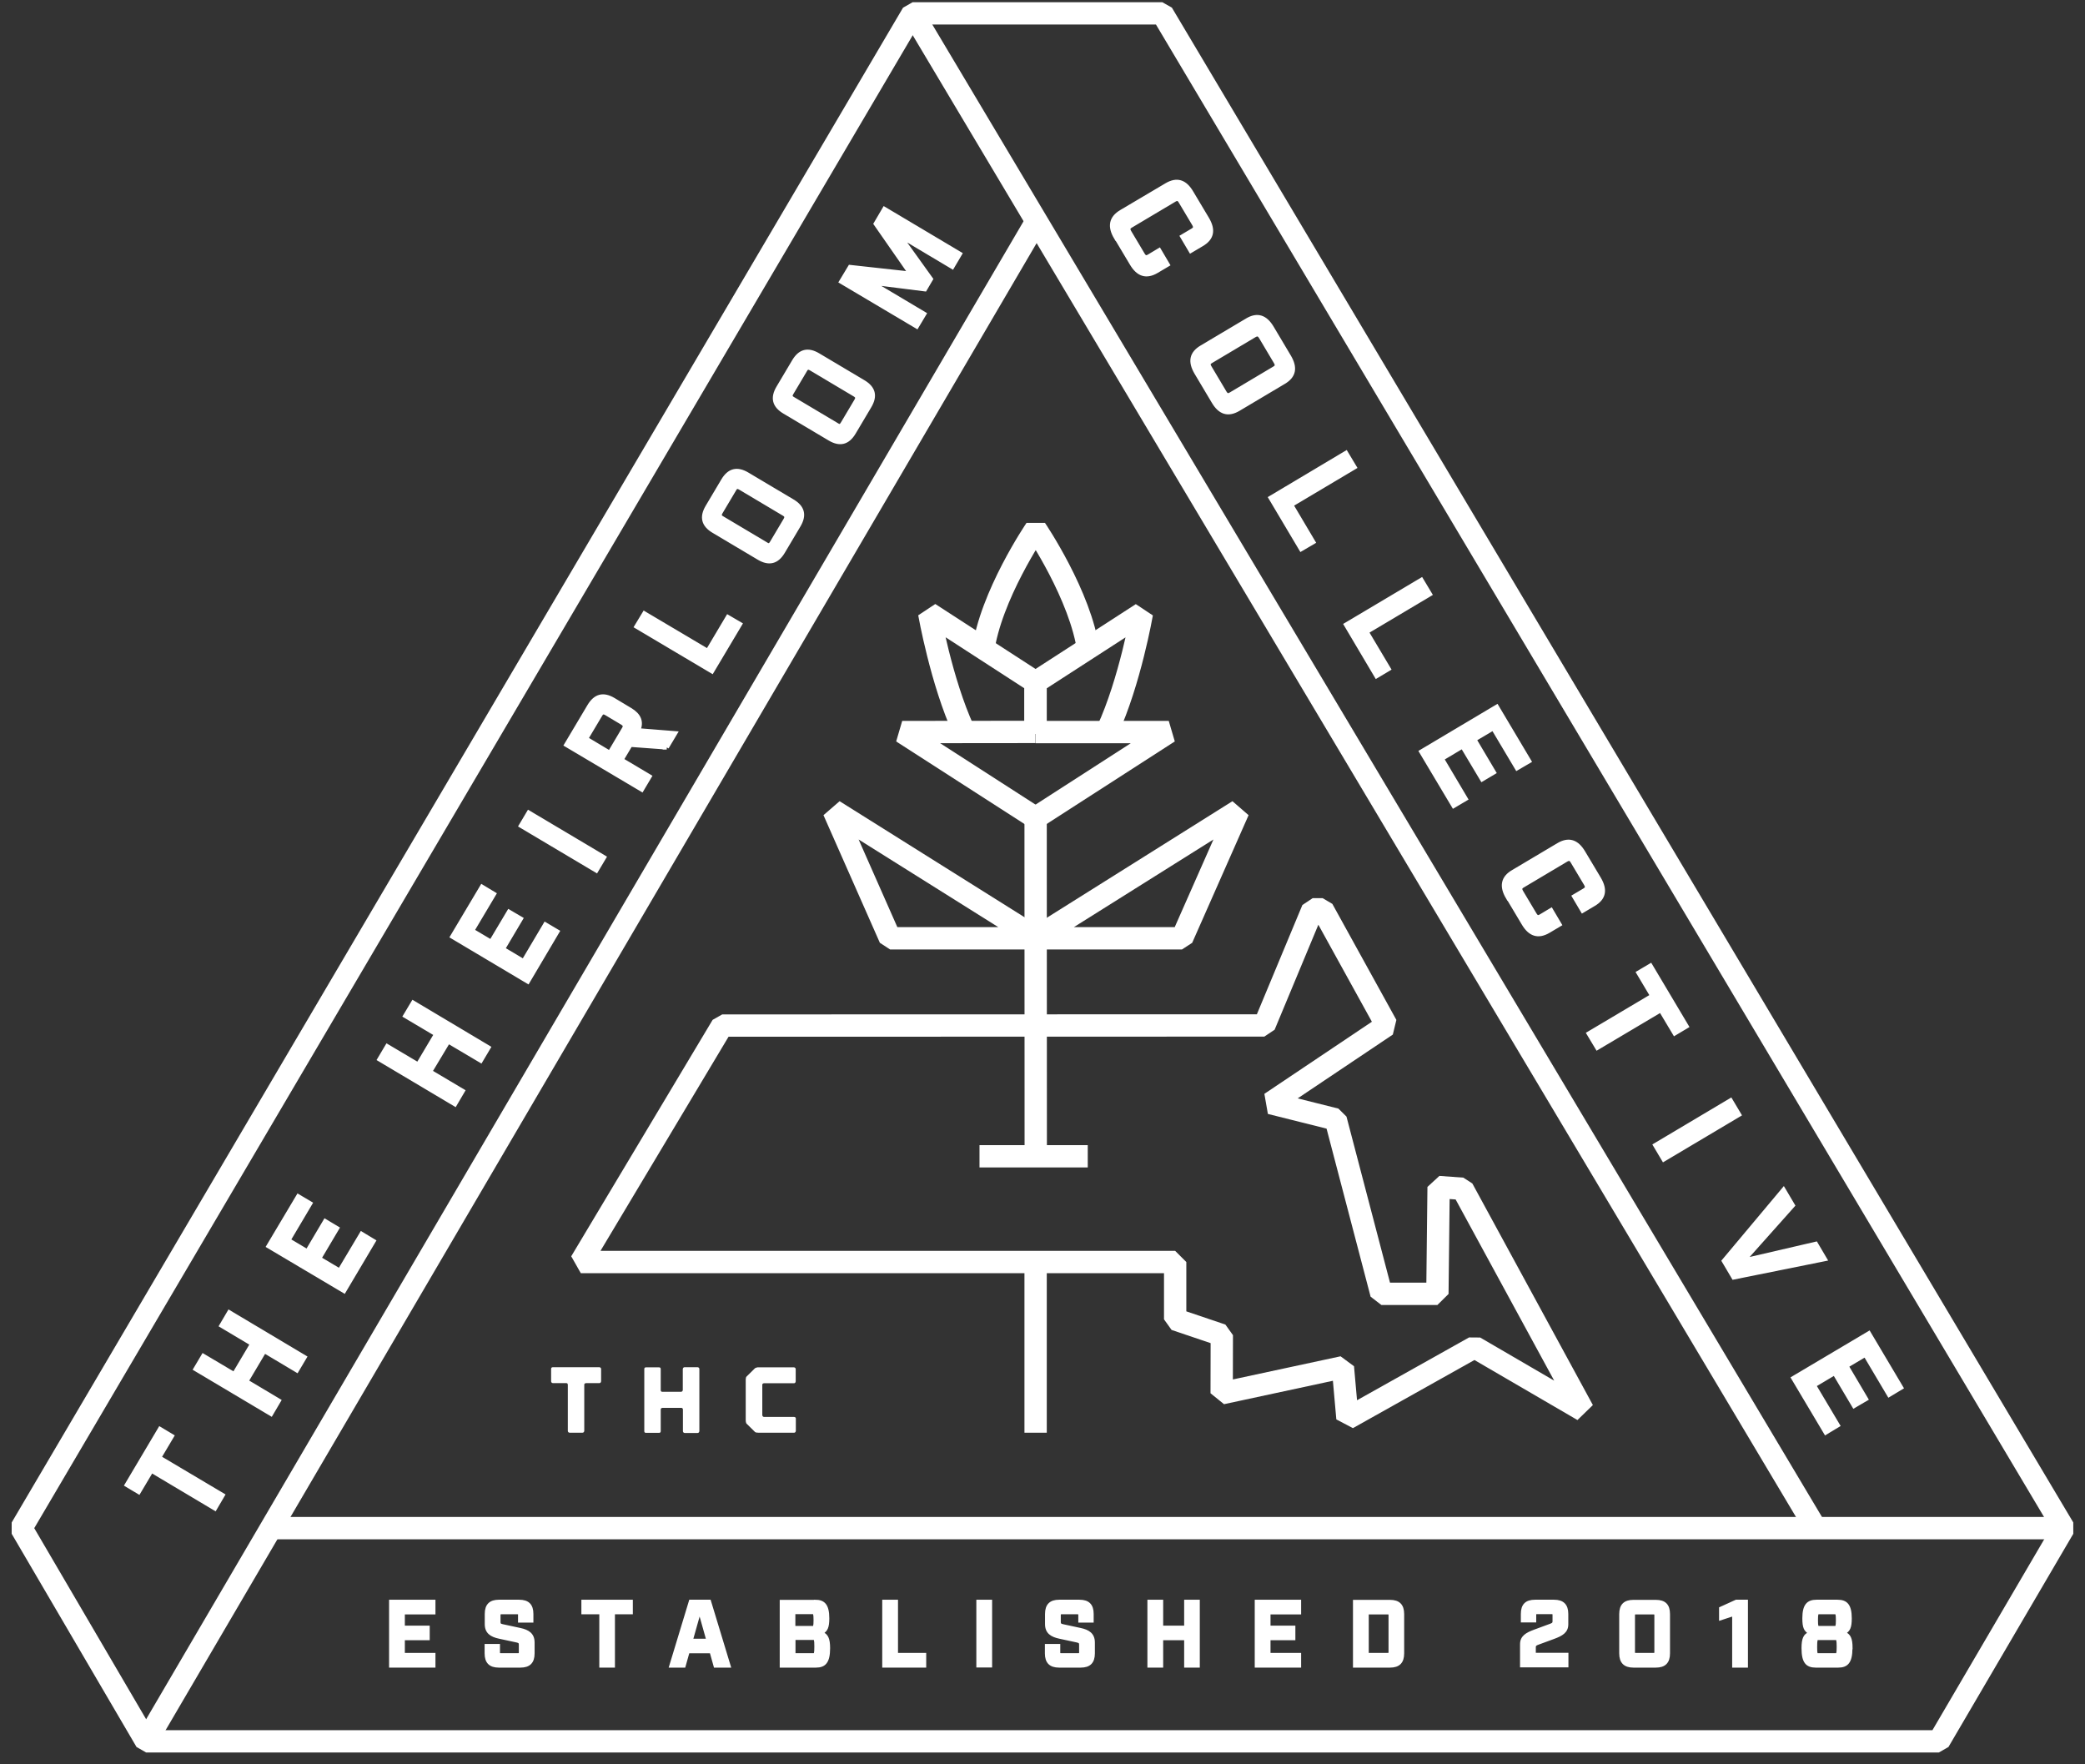 <?xml version="1.0" encoding="UTF-8"?>
<svg xmlns="http://www.w3.org/2000/svg" width="156" height="132" viewBox="0 0 156 132" fill="none">
  <rect x="0" y="0" width="156" height="132" fill="#333333" stroke="none"/>
  <path d="M54.036 76.73L94.596 76.72L98.216 68.03H98.956L103.746 76.71L95.066 82.53L99.936 83.75L103.356 96.8H107.546L107.636 88.81L109.426 88.94L118.446 105.52L110.326 100.79L100.816 106.12L100.476 102.29L91.406 104.24L91.416 99.89L87.926 98.71V94.42H43.456L54.036 76.73Z" stroke="white" stroke-width="1.67" stroke-linejoin="bevel"></path>
  <path d="M77.495 86.51L77.485 60.47" stroke="white" stroke-width="1.67" stroke-linejoin="bevel"></path>
  <path d="M77.485 107.19V94.42" stroke="white" stroke-width="1.67" stroke-linejoin="bevel"></path>
  <path d="M73.286 86.51H81.386" stroke="white" stroke-width="1.67" stroke-linejoin="bevel"></path>
  <path d="M73.545 48.77C74.095 44.58 77.495 39.59 77.495 39.59C77.495 39.59 80.876 44.57 81.436 48.73" stroke="white" stroke-width="1.67" stroke-linejoin="bevel"></path>
  <path d="M77.485 54.77H87.446L77.465 61.2" stroke="white" stroke-width="1.67" stroke-linejoin="bevel"></path>
  <path d="M77.446 70.2L92.656 60.65L88.436 70.2H77.446Z" stroke="white" stroke-width="1.67" stroke-linejoin="bevel"></path>
  <path d="M77.596 70.2L62.376 60.65L66.596 70.2H77.596Z" stroke="white" stroke-width="1.67" stroke-linejoin="bevel"></path>
  <path d="M77.485 54.66V51.04L85.435 45.9C85.435 45.9 84.545 51 82.855 54.66" stroke="white" stroke-width="1.67" stroke-linejoin="bevel"></path>
  <path d="M77.474 54.76L67.504 54.77L77.494 61.2" stroke="white" stroke-width="1.67" stroke-linejoin="bevel"></path>
  <path d="M77.474 54.91V51.04L69.524 45.89C69.524 45.89 70.424 50.99 72.104 54.65" stroke="white" stroke-width="1.67" stroke-linejoin="bevel"></path>
  <path d="M154.406 114.33H20.196" stroke="white" stroke-width="1.67" stroke-linejoin="bevel"></path>
  <path d="M10.934 130.28L77.594 16.48" stroke="white" stroke-width="1.67" stroke-linejoin="bevel"></path>
  <path d="M135.846 114.33L68.286 1" stroke="white" stroke-width="1.67" stroke-linejoin="bevel"></path>
  <path d="M68.284 1H86.964L154.404 114.33L145.064 130.28H10.934L1.594 114.33L68.284 1Z" stroke="white" stroke-width="1.67" stroke-linejoin="bevel"></path>
  <path d="M32.496 119.77V120.7H30.206V121.71H32.066V122.63H30.206V123.75H32.496V124.68H29.196V119.77H32.496Z" fill="white"></path>
  <path d="M32.496 119.77V120.7H30.206V121.71H32.066V122.63H30.206V123.75H32.496V124.68H29.196V119.77H32.496Z" stroke="white" stroke-width="0.17" stroke-miterlimit="10"></path>
  <path d="M38.854 120.83C38.854 120.73 38.824 120.69 38.714 120.69H37.504C37.404 120.69 37.364 120.73 37.364 120.83V121.36C37.364 121.51 37.414 121.56 37.604 121.6L38.904 121.88C39.524 122.01 39.914 122.26 39.914 122.89V123.7C39.914 124.37 39.594 124.68 38.934 124.68H37.324C36.654 124.68 36.344 124.36 36.344 123.7V123.08H37.324V123.63C37.324 123.74 37.354 123.77 37.464 123.77H38.764C38.864 123.77 38.904 123.74 38.904 123.63V123.04C38.904 122.89 38.844 122.84 38.664 122.8L37.364 122.52C36.744 122.39 36.354 122.14 36.354 121.51V120.75C36.354 120.08 36.674 119.77 37.334 119.77H38.844C39.514 119.77 39.824 120.09 39.824 120.75V121.31H38.844V120.82L38.854 120.83Z" fill="white"></path>
  <path d="M38.854 120.83C38.854 120.73 38.824 120.69 38.714 120.69H37.504C37.404 120.69 37.364 120.73 37.364 120.83V121.36C37.364 121.51 37.414 121.56 37.604 121.6L38.904 121.88C39.524 122.01 39.914 122.26 39.914 122.89V123.7C39.914 124.37 39.594 124.68 38.934 124.68H37.324C36.654 124.68 36.344 124.36 36.344 123.7V123.08H37.324V123.63C37.324 123.74 37.354 123.77 37.464 123.77H38.764C38.864 123.77 38.904 123.74 38.904 123.63V123.04C38.904 122.89 38.844 122.84 38.664 122.8L37.364 122.52C36.744 122.39 36.354 122.14 36.354 121.51V120.75C36.354 120.08 36.674 119.77 37.334 119.77H38.844C39.514 119.77 39.824 120.09 39.824 120.75V121.31H38.844V120.82L38.854 120.83Z" stroke="white" stroke-width="0.17" stroke-miterlimit="10"></path>
  <path d="M45.925 120.69V124.68H44.925V120.69H43.584V119.77H47.264V120.69H45.925Z" fill="white"></path>
  <path d="M45.925 120.69V124.68H44.925V120.69H43.584V119.77H47.264V120.69H45.925Z" stroke="white" stroke-width="0.17" stroke-miterlimit="10"></path>
  <path d="M51.505 123.61L51.205 124.68H50.145L51.635 119.77H53.105L54.595 124.68H53.485L53.185 123.61H51.505ZM52.345 120.63L51.765 122.69H52.925L52.345 120.63Z" fill="white"></path>
  <path d="M51.505 123.61L51.205 124.68H50.145L51.635 119.77H53.105L54.595 124.68H53.485L53.185 123.61H51.505ZM52.345 120.63L51.765 122.69H52.925L52.345 120.63Z" stroke="white" stroke-width="0.17" stroke-miterlimit="10"></path>
  <path d="M60.984 119.77C61.644 119.77 61.964 120.08 61.964 121.08C61.964 121.74 61.844 121.99 61.524 122.17C61.874 122.32 62.024 122.6 62.024 123.31C62.024 124.36 61.704 124.68 61.044 124.68H58.424V119.78H60.984V119.77ZM60.814 121.74C60.914 121.74 60.954 121.7 60.954 121.21C60.954 120.72 60.914 120.68 60.814 120.68H59.424V121.73H60.814V121.74ZM60.874 123.77C60.974 123.77 61.014 123.74 61.014 123.19C61.014 122.64 60.974 122.61 60.874 122.61H59.434V123.77H60.874Z" fill="white"></path>
  <path d="M60.984 119.77C61.644 119.77 61.964 120.08 61.964 121.08C61.964 121.74 61.844 121.99 61.524 122.17C61.874 122.32 62.024 122.6 62.024 123.31C62.024 124.36 61.704 124.68 61.044 124.68H58.424V119.78H60.984V119.77ZM60.814 121.74C60.914 121.74 60.954 121.7 60.954 121.21C60.954 120.72 60.914 120.68 60.814 120.68H59.424V121.73H60.814V121.74ZM60.874 123.77C60.974 123.77 61.014 123.74 61.014 123.19C61.014 122.64 60.974 122.61 60.874 122.61H59.434V123.77H60.874Z" stroke="white" stroke-width="0.17" stroke-miterlimit="10"></path>
  <path d="M67.104 119.77V123.75H69.214V124.68H66.094V119.77H67.104Z" fill="white"></path>
  <path d="M67.104 119.77V123.75H69.214V124.68H66.094V119.77H67.104Z" stroke="white" stroke-width="0.17" stroke-miterlimit="10"></path>
  <path d="M74.145 119.77H73.135V124.67H74.145V119.77Z" fill="white"></path>
  <path d="M74.145 119.77H73.135V124.67H74.145V119.77Z" stroke="white" stroke-width="0.17" stroke-miterlimit="10"></path>
  <path d="M80.764 120.83C80.764 120.73 80.734 120.69 80.624 120.69H79.424C79.314 120.69 79.284 120.73 79.284 120.83V121.36C79.284 121.51 79.344 121.56 79.524 121.6L80.824 121.88C81.444 122.01 81.834 122.26 81.834 122.89V123.7C81.834 124.37 81.514 124.68 80.854 124.68H79.244C78.574 124.68 78.264 124.36 78.264 123.7V123.08H79.244V123.63C79.244 123.74 79.274 123.77 79.384 123.77H80.684C80.784 123.77 80.824 123.74 80.824 123.63V123.04C80.824 122.89 80.764 122.84 80.584 122.8L79.284 122.52C78.664 122.39 78.274 122.14 78.274 121.51V120.75C78.274 120.08 78.594 119.77 79.254 119.77H80.764C81.434 119.77 81.744 120.09 81.744 120.75V121.31H80.764V120.82V120.83Z" fill="white"></path>
  <path d="M80.764 120.83C80.764 120.73 80.734 120.69 80.624 120.69H79.424C79.314 120.69 79.284 120.73 79.284 120.83V121.36C79.284 121.51 79.344 121.56 79.524 121.6L80.824 121.88C81.444 122.01 81.834 122.26 81.834 122.89V123.7C81.834 124.37 81.514 124.68 80.854 124.68H79.244C78.574 124.68 78.264 124.36 78.264 123.7V123.08H79.244V123.63C79.244 123.74 79.274 123.77 79.384 123.77H80.684C80.784 123.77 80.824 123.74 80.824 123.63V123.04C80.824 122.89 80.764 122.84 80.584 122.8L79.284 122.52C78.664 122.39 78.274 122.14 78.274 121.51V120.75C78.274 120.08 78.594 119.77 79.254 119.77H80.764C81.434 119.77 81.744 120.09 81.744 120.75V121.31H80.764V120.82V120.83Z" stroke="white" stroke-width="0.17" stroke-miterlimit="10"></path>
  <path d="M85.934 119.77H86.944V121.71H88.684V119.77H89.684V124.68H88.684V122.63H86.944V124.68H85.934V119.77Z" fill="white"></path>
  <path d="M85.934 119.77H86.944V121.71H88.684V119.77H89.684V124.68H88.684V122.63H86.944V124.68H85.934V119.77Z" stroke="white" stroke-width="0.17" stroke-miterlimit="10"></path>
  <path d="M97.265 119.77V120.7H94.975V121.71H96.835V122.63H94.975V123.75H97.265V124.68H93.965V119.77H97.265Z" fill="white"></path>
  <path d="M97.265 119.77V120.7H94.975V121.71H96.835V122.63H94.975V123.75H97.265V124.68H93.965V119.77H97.265Z" stroke="white" stroke-width="0.17" stroke-miterlimit="10"></path>
  <path d="M103.995 119.78C104.665 119.78 104.975 120.1 104.975 120.76V123.7C104.975 124.37 104.655 124.68 103.995 124.68H101.315V119.78H103.995ZM103.835 123.75C103.935 123.75 103.975 123.71 103.975 123.61V120.84C103.975 120.73 103.935 120.7 103.835 120.7H102.325V123.75H103.835Z" fill="white"></path>
  <path d="M103.995 119.78C104.665 119.78 104.975 120.1 104.975 120.76V123.7C104.975 124.37 104.655 124.68 103.995 124.68H101.315V119.78H103.995ZM103.835 123.75C103.935 123.75 103.975 123.71 103.975 123.61V120.84C103.975 120.73 103.935 120.7 103.835 120.7H102.325V123.75H103.835Z" stroke="white" stroke-width="0.17" stroke-miterlimit="10"></path>
  <path d="M114.855 121.3H113.875V120.75C113.875 120.08 114.185 119.77 114.855 119.77H116.275C116.935 119.77 117.255 120.09 117.255 120.75V121.53C117.255 122.09 116.845 122.32 116.245 122.54L115.105 122.96C114.925 123.03 114.825 123.06 114.825 123.24V123.74H117.265V124.66H113.815V123.01C113.815 122.45 114.225 122.22 114.825 122L115.965 121.58C116.145 121.51 116.245 121.48 116.245 121.3V120.82C116.245 120.71 116.215 120.68 116.105 120.68H114.995C114.885 120.68 114.855 120.71 114.855 120.82V121.28V121.3Z" fill="white"></path>
  <path d="M114.855 121.3H113.875V120.75C113.875 120.08 114.185 119.77 114.855 119.77H116.275C116.935 119.77 117.255 120.09 117.255 120.75V121.53C117.255 122.09 116.845 122.32 116.245 122.54L115.105 122.96C114.925 123.03 114.825 123.06 114.825 123.24V123.74H117.265V124.66H113.815V123.01C113.815 122.45 114.225 122.22 114.825 122L115.965 121.58C116.145 121.51 116.245 121.48 116.245 121.3V120.82C116.245 120.71 116.215 120.68 116.105 120.68H114.995C114.885 120.68 114.855 120.71 114.855 120.82V121.28V121.3Z" stroke="white" stroke-width="0.17" stroke-miterlimit="10"></path>
  <path d="M122.215 124.68C121.555 124.68 121.235 124.36 121.235 123.7V120.76C121.235 120.09 121.555 119.78 122.215 119.78H123.885C124.555 119.78 124.865 120.09 124.865 120.76V123.7C124.865 124.37 124.545 124.68 123.885 124.68H122.215ZM122.245 123.61C122.245 123.72 122.275 123.75 122.385 123.75H123.725C123.825 123.75 123.865 123.72 123.865 123.61V120.84C123.865 120.74 123.825 120.7 123.725 120.7H122.385C122.275 120.7 122.245 120.74 122.245 120.84V123.61Z" fill="white"></path>
  <path d="M122.215 124.68C121.555 124.68 121.235 124.36 121.235 123.7V120.76C121.235 120.09 121.555 119.78 122.215 119.78H123.885C124.555 119.78 124.865 120.09 124.865 120.76V123.7C124.865 124.37 124.545 124.68 123.885 124.68H122.215ZM122.245 123.61C122.245 123.72 122.275 123.75 122.385 123.75H123.725C123.825 123.75 123.865 123.72 123.865 123.61V120.84C123.865 120.74 123.825 120.7 123.725 120.7H122.385C122.275 120.7 122.245 120.74 122.245 120.84V123.61Z" stroke="white" stroke-width="0.17" stroke-miterlimit="10"></path>
  <path d="M129.686 120.83L128.706 121.15V120.31L129.896 119.77H130.696V124.68H129.686V120.83Z" fill="white"></path>
  <path d="M129.686 120.83L128.706 121.15V120.31L129.896 119.77H130.696V124.68H129.686V120.83Z" stroke="white" stroke-width="0.17" stroke-miterlimit="10"></path>
  <path d="M138.515 123.31C138.515 124.36 138.195 124.68 137.535 124.68H135.855C135.185 124.68 134.875 124.36 134.875 123.31C134.875 122.58 135.025 122.32 135.375 122.17C135.055 121.99 134.936 121.76 134.936 121.08C134.936 120.09 135.256 119.77 135.916 119.77H137.485C138.145 119.77 138.465 120.09 138.465 121.08C138.465 121.75 138.345 121.99 138.025 122.17C138.375 122.32 138.525 122.58 138.525 123.31M137.365 123.77C137.465 123.77 137.505 123.73 137.505 123.2C137.505 122.67 137.465 122.62 137.365 122.62H136.015C135.915 122.62 135.875 122.66 135.875 123.2C135.875 123.74 135.905 123.77 136.015 123.77H137.365ZM136.075 120.69C135.975 120.69 135.936 120.73 135.936 121.21C135.936 121.69 135.975 121.73 136.075 121.73H137.305C137.405 121.73 137.446 121.69 137.446 121.21C137.446 120.73 137.405 120.69 137.305 120.69H136.075Z" fill="white"></path>
  <path d="M138.515 123.31C138.515 124.36 138.195 124.68 137.535 124.68H135.855C135.185 124.68 134.875 124.36 134.875 123.31C134.875 122.58 135.025 122.32 135.375 122.17C135.055 121.99 134.936 121.76 134.936 121.08C134.936 120.09 135.256 119.77 135.916 119.77H137.485C138.145 119.77 138.465 120.09 138.465 121.08C138.465 121.75 138.345 121.99 138.025 122.17C138.375 122.32 138.525 122.58 138.525 123.31H138.515ZM137.365 123.77C137.465 123.77 137.505 123.73 137.505 123.2C137.505 122.67 137.465 122.62 137.365 122.62H136.015C135.915 122.62 135.875 122.66 135.875 123.2C135.875 123.74 135.905 123.77 136.015 123.77H137.365ZM136.075 120.69C135.975 120.69 135.936 120.73 135.936 121.21C135.936 121.69 135.975 121.73 136.075 121.73H137.305C137.405 121.73 137.446 121.69 137.446 121.21C137.446 120.73 137.405 120.69 137.305 120.69H136.075Z" stroke="white" stroke-width="0.17" stroke-miterlimit="10"></path>
  <path d="M11.895 109.05L16.645 111.87L16.075 112.84L11.325 110.01L10.374 111.61L9.504 111.09L11.974 106.93L12.845 107.45L11.895 109.05Z" fill="white"></path>
  <path d="M11.895 109.05L16.645 111.87L16.075 112.84L11.325 110.01L10.374 111.61L9.504 111.09L11.974 106.93L12.845 107.45L11.895 109.05Z" stroke="white" stroke-width="0.34" stroke-miterlimit="10"></path>
  <path d="M14.645 102.42L15.215 101.46L17.525 102.83L18.885 100.54L16.585 99.17L17.155 98.2L22.775 101.55L22.205 102.51L19.775 101.06L18.415 103.35L20.845 104.8L20.275 105.77L14.645 102.42Z" fill="white"></path>
  <path d="M14.645 102.42L15.215 101.46L17.525 102.83L18.885 100.54L16.585 99.17L17.155 98.2L22.775 101.55L22.205 102.51L19.775 101.06L18.415 103.35L20.845 104.8L20.275 105.77L14.645 102.42Z" stroke="white" stroke-width="0.34" stroke-miterlimit="10"></path>
  <path d="M22.316 89.52L23.196 90.04L21.566 92.79L22.996 93.64L24.336 91.38L25.206 91.9L23.866 94.16L25.416 95.08L27.056 92.33L27.936 92.86L25.736 96.57L20.106 93.23L22.316 89.52Z" fill="white"></path>
  <path d="M22.316 89.52L23.196 90.04L21.566 92.79L22.996 93.64L24.336 91.38L25.206 91.9L23.866 94.16L25.416 95.08L27.056 92.33L27.936 92.86L25.736 96.57L20.106 93.23L22.316 89.52Z" stroke="white" stroke-width="0.34" stroke-miterlimit="10"></path>
  <path d="M28.405 79.25L28.975 78.29L31.285 79.66L32.645 77.37L30.335 76L30.915 75.03L36.535 78.38L35.965 79.34L33.535 77.9L32.165 80.18L34.605 81.63L34.035 82.6L28.405 79.25Z" fill="white"></path>
  <path d="M28.405 79.25L28.975 78.29L31.285 79.66L32.645 77.37L30.335 76L30.915 75.03L36.535 78.38L35.965 79.34L33.535 77.9L32.165 80.18L34.605 81.63L34.035 82.6L28.405 79.25Z" stroke="white" stroke-width="0.34" stroke-miterlimit="10"></path>
  <path d="M36.066 66.36L36.946 66.89L35.316 69.63L36.746 70.48L38.086 68.23L38.956 68.74L37.616 71L39.176 71.93L40.806 69.18L41.686 69.7L39.486 73.42L33.856 70.07L36.066 66.36Z" fill="white"></path>
  <path d="M36.066 66.36L36.946 66.89L35.316 69.63L36.746 70.48L38.086 68.23L38.956 68.74L37.616 71L39.176 71.93L40.806 69.18L41.686 69.7L39.486 73.42L33.856 70.07L36.066 66.36Z" stroke="white" stroke-width="0.34" stroke-miterlimit="10"></path>
  <path d="M39.563 60.81L38.991 61.773L44.612 65.114L45.185 64.152L39.563 60.81Z" fill="white"></path>
  <path d="M39.563 60.81L38.991 61.773L44.612 65.114L45.185 64.152L39.563 60.81Z" stroke="white" stroke-width="0.34" stroke-miterlimit="10"></path>
  <path d="M49.885 55.91L47.165 55.71L46.485 56.85L48.585 58.1L48.015 59.06L42.385 55.72L44.105 52.83C44.565 52.07 45.135 51.92 45.895 52.37L47.145 53.12C47.815 53.52 48.015 54.02 47.735 54.65L50.495 54.87L49.875 55.91H49.885ZM46.685 54.56C46.815 54.33 46.785 54.21 46.565 54.07L45.375 53.36C45.155 53.23 45.025 53.26 44.895 53.49L43.835 55.27L45.625 56.34L46.685 54.55V54.56Z" fill="white"></path>
  <path d="M49.885 55.91L47.165 55.71L46.485 56.85L48.585 58.1L48.015 59.06L42.385 55.72L44.105 52.83C44.565 52.07 45.135 51.92 45.895 52.37L47.145 53.12C47.815 53.52 48.015 54.02 47.735 54.65L50.495 54.87L49.875 55.91H49.885ZM46.685 54.56C46.815 54.33 46.785 54.21 46.565 54.07L45.375 53.36C45.155 53.23 45.025 53.26 44.895 53.49L43.835 55.27L45.625 56.34L46.685 54.55V54.56Z" stroke="white" stroke-width="0.34" stroke-miterlimit="10"></path>
  <path d="M48.215 45.91L52.955 48.72L54.465 46.18L55.355 46.7L53.265 50.21L47.635 46.87L48.215 45.91Z" fill="white"></path>
  <path d="M48.215 45.91L52.955 48.72L54.465 46.18L55.355 46.7L53.265 50.21L47.635 46.87L48.215 45.91Z" stroke="white" stroke-width="0.34" stroke-miterlimit="10"></path>
  <path d="M58.574 41.27C58.124 42.03 57.544 42.18 56.784 41.73L53.404 39.72C52.645 39.27 52.495 38.69 52.944 37.93L54.114 35.96C54.564 35.2 55.145 35.05 55.904 35.5L59.284 37.51C60.044 37.96 60.194 38.54 59.744 39.3L58.574 41.27ZM57.294 40.73C57.514 40.86 57.634 40.83 57.764 40.61L58.774 38.91C58.904 38.69 58.874 38.56 58.654 38.43L55.395 36.49C55.175 36.36 55.044 36.39 54.925 36.61L53.914 38.31C53.785 38.53 53.814 38.66 54.034 38.78L57.294 40.72V40.73Z" fill="white"></path>
  <path d="M58.574 41.27C58.124 42.03 57.544 42.18 56.784 41.73L53.404 39.72C52.645 39.27 52.495 38.69 52.944 37.93L54.114 35.96C54.564 35.2 55.145 35.05 55.904 35.5L59.284 37.51C60.044 37.96 60.194 38.54 59.744 39.3L58.574 41.27ZM57.294 40.73C57.514 40.86 57.634 40.83 57.764 40.61L58.774 38.91C58.904 38.69 58.874 38.56 58.654 38.43L55.395 36.49C55.175 36.36 55.044 36.39 54.925 36.61L53.914 38.31C53.785 38.53 53.814 38.66 54.034 38.78L57.294 40.72V40.73Z" stroke="white" stroke-width="0.34" stroke-miterlimit="10"></path>
  <path d="M63.875 32.35C63.425 33.11 62.845 33.26 62.085 32.81L58.705 30.8C57.945 30.35 57.795 29.77 58.245 29.01L59.416 27.04C59.865 26.28 60.445 26.13 61.205 26.58L64.585 28.59C65.345 29.04 65.495 29.62 65.045 30.38L63.875 32.35ZM62.595 31.81C62.815 31.94 62.935 31.91 63.065 31.69L64.075 29.99C64.205 29.77 64.175 29.64 63.955 29.51L60.696 27.57C60.475 27.44 60.345 27.47 60.225 27.69L59.215 29.39C59.085 29.61 59.115 29.74 59.335 29.86L62.595 31.8V31.81Z" fill="white"></path>
  <path d="M63.875 32.35C63.425 33.11 62.845 33.26 62.085 32.81L58.705 30.8C57.945 30.35 57.795 29.77 58.245 29.01L59.416 27.04C59.865 26.28 60.445 26.13 61.205 26.58L64.585 28.59C65.345 29.04 65.495 29.62 65.045 30.38L63.875 32.35ZM62.595 31.81C62.815 31.94 62.935 31.91 63.065 31.69L64.075 29.99C64.205 29.77 64.175 29.64 63.955 29.51L60.696 27.57C60.475 27.44 60.345 27.47 60.225 27.69L59.215 29.39C59.085 29.61 59.115 29.74 59.335 29.86L62.595 31.8V31.81Z" stroke="white" stroke-width="0.34" stroke-miterlimit="10"></path>
  <path d="M71.806 19L71.246 19.95L67.266 17.58L69.636 20.88L69.196 21.63L65.156 21.12L69.136 23.49L68.586 24.41L62.956 21.07L63.606 19.99L68.146 20.49L65.536 16.74L66.176 15.65L71.806 19Z" fill="white"></path>
  <path d="M71.806 19L71.246 19.95L67.266 17.58L69.636 20.88L69.196 21.63L65.156 21.12L69.136 23.49L68.586 24.41L62.956 21.07L63.606 19.99L68.146 20.49L65.536 16.74L66.176 15.65L71.806 19Z" stroke="white" stroke-width="0.34" stroke-miterlimit="10"></path>
  <path d="M83.505 17.76C83.015 16.93 83.145 16.31 83.905 15.86L87.285 13.86C88.045 13.41 88.645 13.58 89.135 14.42L90.305 16.38C90.795 17.21 90.675 17.82 89.905 18.27L89.095 18.75L88.475 17.7L89.235 17.25C89.455 17.12 89.485 16.99 89.345 16.75L88.355 15.09C88.215 14.85 88.085 14.81 87.865 14.94L84.605 16.88C84.385 17.01 84.355 17.14 84.495 17.38L85.485 19.04C85.625 19.28 85.755 19.32 85.975 19.19L86.725 18.74L87.345 19.79L86.535 20.27C85.775 20.72 85.175 20.54 84.685 19.71L83.515 17.75L83.505 17.76Z" fill="white"></path>
  <path d="M83.505 17.76C83.015 16.93 83.145 16.31 83.905 15.86L87.285 13.86C88.045 13.41 88.645 13.58 89.135 14.42L90.305 16.38C90.795 17.21 90.675 17.82 89.905 18.27L89.095 18.75L88.475 17.7L89.235 17.25C89.455 17.12 89.485 16.99 89.345 16.75L88.355 15.09C88.215 14.85 88.085 14.81 87.865 14.94L84.605 16.88C84.385 17.01 84.355 17.14 84.495 17.38L85.485 19.04C85.625 19.28 85.755 19.32 85.975 19.19L86.725 18.74L87.345 19.79L86.535 20.27C85.775 20.72 85.175 20.54 84.685 19.71L83.515 17.75L83.505 17.76Z" stroke="white" stroke-width="0.34" stroke-miterlimit="10"></path>
  <path d="M89.525 27.88C89.035 27.05 89.156 26.44 89.926 25.99L93.306 23.98C94.066 23.52 94.666 23.71 95.156 24.54L96.436 26.69C96.926 27.52 96.805 28.13 96.035 28.58L92.656 30.59C91.896 31.04 91.296 30.87 90.806 30.03L89.525 27.88ZM90.606 27.01C90.386 27.14 90.356 27.27 90.505 27.51L91.606 29.36C91.746 29.6 91.876 29.64 92.096 29.51L95.356 27.57C95.576 27.44 95.596 27.31 95.456 27.07L94.356 25.22C94.216 24.99 94.086 24.95 93.866 25.07L90.606 27.01Z" fill="white"></path>
  <path d="M89.525 27.88C89.035 27.05 89.156 26.44 89.926 25.99L93.306 23.98C94.066 23.52 94.666 23.71 95.156 24.54L96.436 26.69C96.926 27.52 96.805 28.13 96.035 28.58L92.656 30.59C91.896 31.04 91.296 30.87 90.806 30.03L89.525 27.88ZM90.606 27.01C90.386 27.14 90.356 27.27 90.505 27.51L91.606 29.36C91.746 29.6 91.876 29.64 92.096 29.51L95.356 27.57C95.576 27.44 95.596 27.31 95.456 27.07L94.356 25.22C94.216 24.99 94.086 24.95 93.866 25.07L90.606 27.01Z" stroke="white" stroke-width="0.34" stroke-miterlimit="10"></path>
  <path d="M101.334 34.95L96.594 37.77L98.244 40.55L97.355 41.07L95.085 37.25L100.704 33.9L101.334 34.95Z" fill="white"></path>
  <path d="M101.334 34.95L96.594 37.77L98.244 40.55L97.355 41.07L95.085 37.25L100.704 33.9L101.334 34.95Z" stroke="white" stroke-width="0.34" stroke-miterlimit="10"></path>
  <path d="M106.975 44.45L102.235 47.27L103.885 50.04L102.995 50.57L100.725 46.74L106.345 43.4L106.975 44.45Z" fill="white"></path>
  <path d="M106.975 44.45L102.235 47.27L103.885 50.04L102.995 50.57L100.725 46.74L106.345 43.4L106.975 44.45Z" stroke="white" stroke-width="0.34" stroke-miterlimit="10"></path>
  <path d="M114.396 56.94L113.506 57.46L111.726 54.47L110.296 55.32L111.756 57.78L110.896 58.29L109.426 55.83L107.866 56.76L109.646 59.76L108.766 60.28L106.356 56.24L111.986 52.89L114.396 56.94Z" fill="white"></path>
  <path d="M114.396 56.94L113.506 57.46L111.726 54.47L110.296 55.32L111.756 57.78L110.896 58.29L109.426 55.83L107.866 56.76L109.646 59.76L108.766 60.28L106.356 56.24L111.986 52.89L114.396 56.94Z" stroke="white" stroke-width="0.34" stroke-miterlimit="10"></path>
  <path d="M112.826 67.13C112.336 66.3 112.465 65.68 113.225 65.24L116.606 63.23C117.366 62.78 117.965 62.96 118.455 63.79L119.626 65.75C120.116 66.58 119.995 67.19 119.225 67.64L118.416 68.12L117.795 67.07L118.555 66.62C118.775 66.49 118.806 66.36 118.666 66.12L117.676 64.46C117.536 64.22 117.406 64.19 117.186 64.31L113.926 66.25C113.706 66.38 113.675 66.51 113.815 66.75L114.805 68.41C114.945 68.65 115.075 68.69 115.295 68.56L116.045 68.11L116.666 69.16L115.856 69.64C115.096 70.09 114.495 69.91 114.005 69.08L112.836 67.12L112.826 67.13Z" fill="white"></path>
  <path d="M112.826 67.13C112.336 66.3 112.465 65.68 113.225 65.24L116.606 63.23C117.366 62.78 117.965 62.96 118.455 63.79L119.626 65.75C120.116 66.58 119.995 67.19 119.225 67.64L118.416 68.12L117.795 67.07L118.555 66.62C118.775 66.49 118.806 66.36 118.666 66.12L117.676 64.46C117.536 64.22 117.406 64.19 117.186 64.31L113.926 66.25C113.706 66.38 113.675 66.51 113.815 66.75L114.805 68.41C114.945 68.65 115.075 68.69 115.295 68.56L116.045 68.11L116.666 69.16L115.856 69.64C115.096 70.09 114.495 69.91 114.005 69.08L112.836 67.12L112.826 67.13Z" stroke="white" stroke-width="0.34" stroke-miterlimit="10"></path>
  <path d="M124.265 75.56L119.515 78.38L118.885 77.33L123.635 74.51L122.605 72.78L123.485 72.26L126.175 76.78L125.305 77.3L124.265 75.56Z" fill="white"></path>
  <path d="M124.265 75.56L119.515 78.38L118.885 77.33L123.635 74.51L122.605 72.78L123.485 72.26L126.175 76.78L125.305 77.3L124.265 75.56Z" stroke="white" stroke-width="0.34" stroke-miterlimit="10"></path>
  <path d="M129.481 82.34L123.86 85.683L124.483 86.731L130.105 83.388L129.481 82.34Z" fill="white"></path>
  <path d="M129.481 82.34L123.86 85.683L124.483 86.731L130.105 83.388L129.481 82.34Z" stroke="white" stroke-width="0.34" stroke-miterlimit="10"></path>
  <path d="M129.715 95.56L128.995 94.34L133.445 89.03L134.125 90.18L130.425 94.33L135.855 93.07L136.515 94.19L129.715 95.56Z" fill="white"></path>
  <path d="M129.715 95.56L128.995 94.34L133.445 89.03L134.125 90.18L130.425 94.33L135.855 93.07L136.515 94.19L129.715 95.56Z" stroke="white" stroke-width="0.34" stroke-miterlimit="10"></path>
  <path d="M142.226 103.81L141.346 104.34L139.566 101.34L138.136 102.19L139.596 104.66L138.726 105.17L137.266 102.71L135.706 103.64L137.486 106.63L136.606 107.16L134.196 103.11L139.826 99.77L142.226 103.81Z" fill="white"></path>
  <path d="M142.226 103.81L141.346 104.34L139.566 101.34L138.136 102.19L139.596 104.66L138.726 105.17L137.266 102.71L135.706 103.64L137.486 106.63L136.606 107.16L134.196 103.11L139.826 99.77L142.226 103.81Z" stroke="white" stroke-width="0.34" stroke-miterlimit="10"></path>
  <path d="M44.975 103.34C44.975 103.34 44.965 103.41 44.935 103.44C44.905 103.47 44.875 103.48 44.845 103.48H43.855C43.855 103.48 43.785 103.49 43.755 103.51C43.725 103.53 43.715 103.56 43.715 103.6V107.05C43.715 107.05 43.705 107.12 43.675 107.15C43.655 107.17 43.625 107.19 43.585 107.19H42.615C42.615 107.19 42.545 107.18 42.525 107.15C42.495 107.12 42.485 107.09 42.485 107.05V103.6C42.485 103.6 42.475 103.53 42.455 103.51C42.435 103.49 42.405 103.48 42.365 103.48H41.365C41.365 103.48 41.295 103.47 41.275 103.44C41.245 103.41 41.235 103.38 41.235 103.34V102.42C41.235 102.33 41.285 102.29 41.365 102.29H44.845C44.845 102.29 44.915 102.3 44.935 102.33C44.965 102.35 44.975 102.39 44.975 102.43V103.35V103.34Z" fill="white"></path>
  <path d="M52.196 102.29C52.196 102.29 52.266 102.3 52.286 102.33C52.316 102.35 52.326 102.39 52.326 102.43V107.07C52.326 107.07 52.316 107.14 52.286 107.17C52.256 107.2 52.226 107.21 52.196 107.21H51.226C51.226 107.21 51.156 107.2 51.136 107.17C51.106 107.14 51.096 107.11 51.096 107.07V105.45C51.096 105.45 51.086 105.38 51.056 105.36C51.036 105.34 51.006 105.33 50.966 105.33H49.576C49.576 105.33 49.506 105.34 49.476 105.36C49.446 105.38 49.436 105.42 49.436 105.45V107.07C49.436 107.16 49.396 107.2 49.306 107.2H48.336C48.246 107.2 48.206 107.16 48.206 107.07V102.43C48.206 102.34 48.246 102.3 48.336 102.3H49.306C49.396 102.3 49.436 102.34 49.436 102.43V104C49.436 104.09 49.476 104.13 49.566 104.13H50.956C50.956 104.13 51.026 104.12 51.046 104.09C51.066 104.07 51.086 104.03 51.086 104V102.43C51.086 102.43 51.096 102.36 51.126 102.33C51.156 102.3 51.186 102.29 51.216 102.29H52.186H52.196Z" fill="white"></path>
  <path d="M57.075 103.51C57.075 103.51 57.035 103.56 57.035 103.6V105.87C57.035 105.87 57.045 105.94 57.075 105.97C57.105 106 57.136 106.01 57.166 106.01H59.416C59.416 106.01 59.485 106.02 59.505 106.04C59.535 106.06 59.545 106.09 59.545 106.13V107.05C59.545 107.05 59.535 107.12 59.505 107.15C59.485 107.18 59.446 107.19 59.416 107.19H56.745C56.745 107.19 56.666 107.19 56.615 107.18C56.566 107.18 56.525 107.16 56.495 107.14L55.846 106.5C55.846 106.5 55.815 106.43 55.805 106.38C55.805 106.33 55.795 106.29 55.795 106.25V103.24C55.795 103.24 55.795 103.16 55.805 103.12C55.805 103.07 55.825 103.03 55.846 103L56.495 102.36C56.495 102.36 56.566 102.33 56.596 102.32C56.626 102.31 56.656 102.3 56.675 102.3H59.406C59.406 102.3 59.475 102.31 59.495 102.34C59.525 102.36 59.535 102.4 59.535 102.43V103.35C59.535 103.35 59.525 103.42 59.495 103.45C59.475 103.48 59.435 103.49 59.406 103.49H57.156C57.156 103.49 57.085 103.5 57.065 103.53" fill="white"></path>
</svg>
